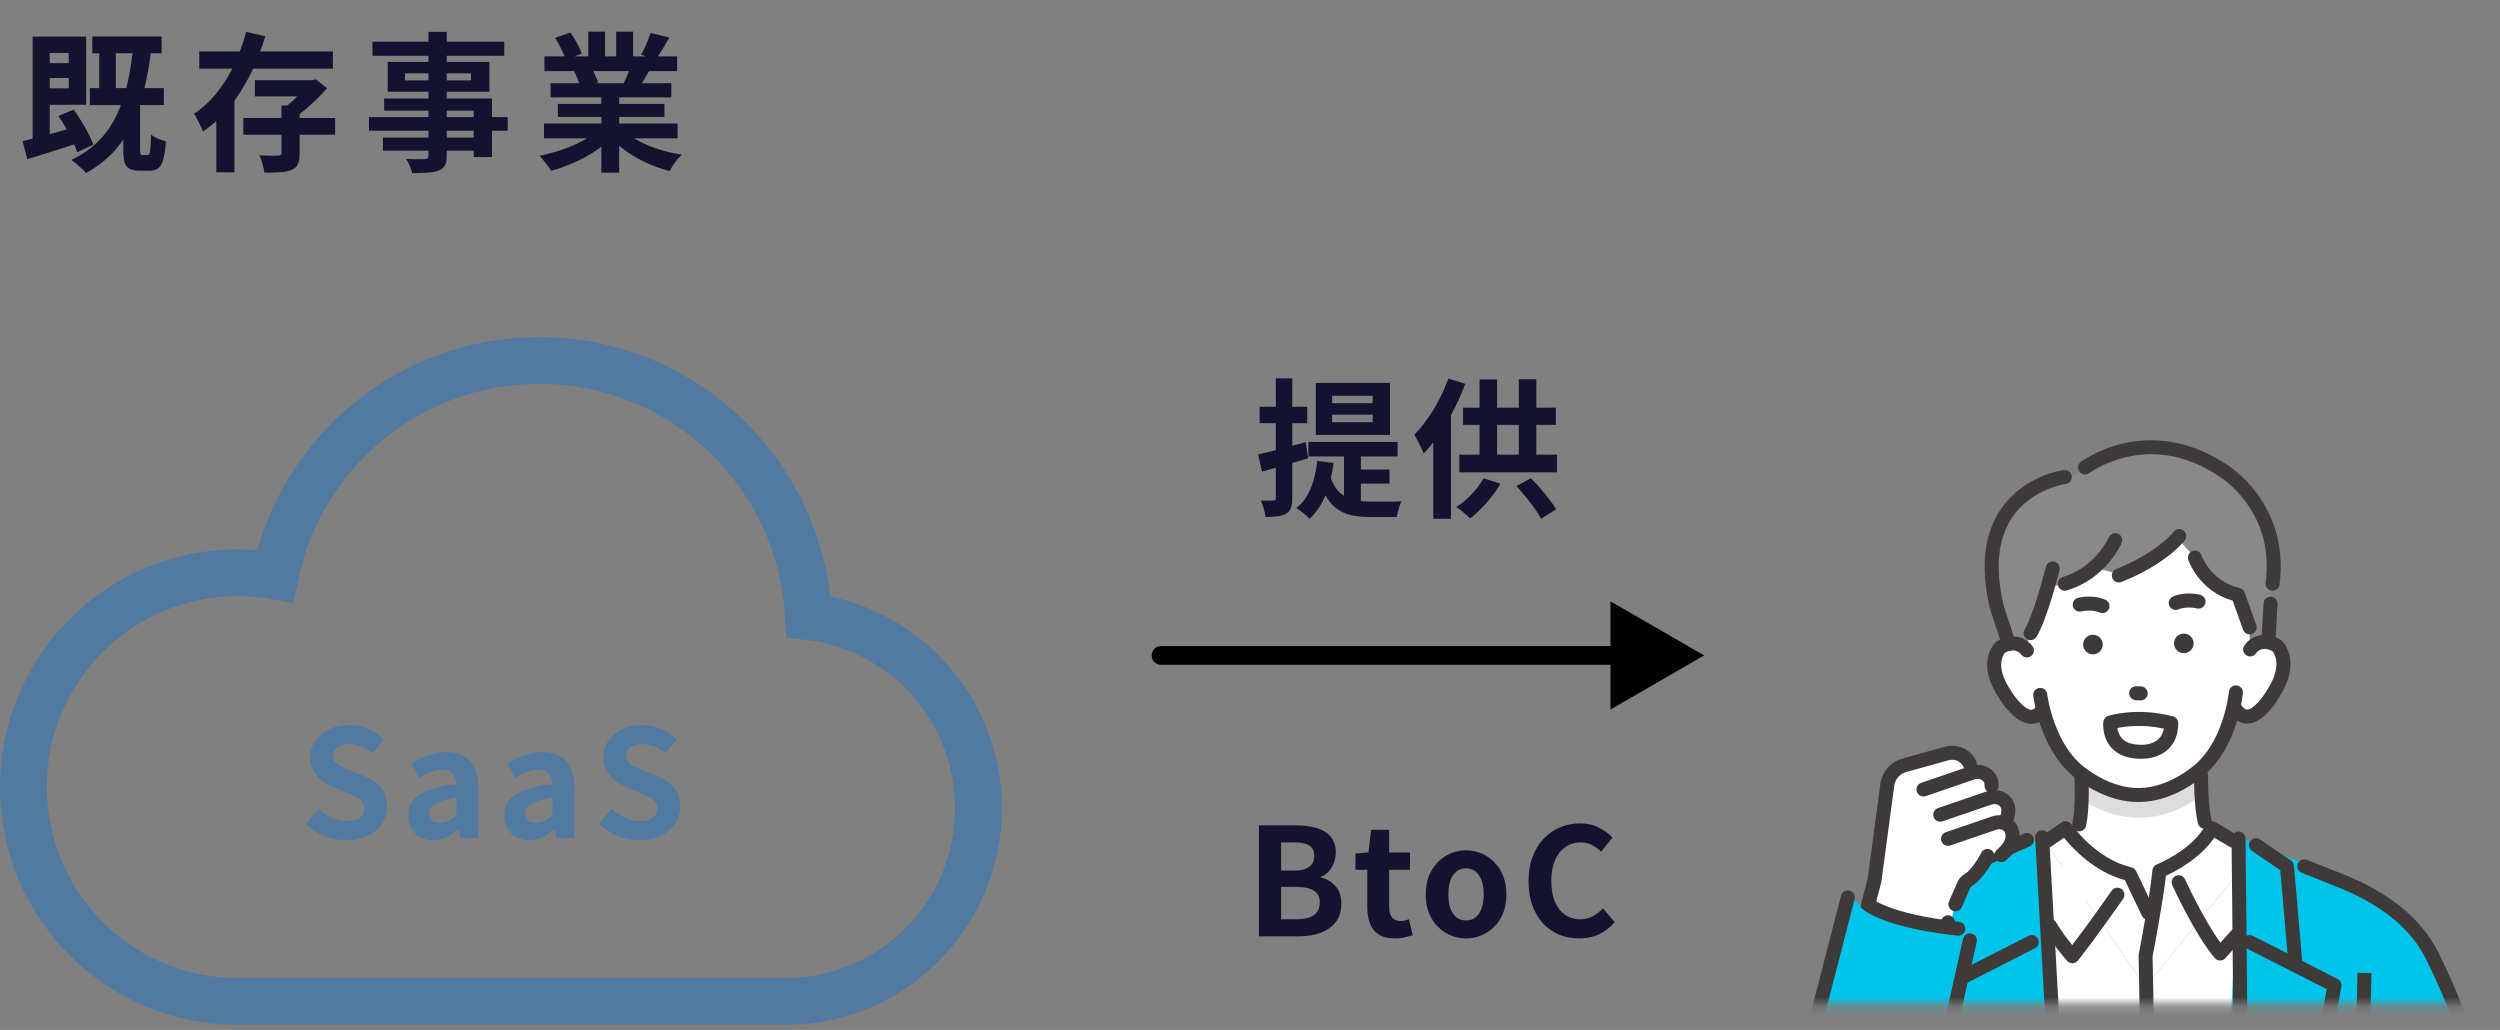 <svg width="267" height="110" viewBox="0 0 267 110" fill="none" xmlns="http://www.w3.org/2000/svg">
<rect x="0" y="0" width="267" height="110" fill="#808080" stroke="none"/>
<path d="M4.304 3.912H9.2V11.192H4.304V9.432H7.344V5.656H4.304V3.912ZM3.488 3.912H5.312V15.08L3.488 15.816V3.912ZM2.416 15.08C2.917 14.963 3.488 14.819 4.128 14.648C4.779 14.477 5.467 14.291 6.192 14.088C6.928 13.875 7.653 13.667 8.368 13.464L8.64 15.192C7.659 15.512 6.661 15.832 5.648 16.152C4.645 16.461 3.733 16.744 2.912 17L2.416 15.08ZM6.24 12.392L7.872 11.704C8.149 12.088 8.421 12.504 8.688 12.952C8.965 13.389 9.216 13.827 9.44 14.264C9.664 14.691 9.84 15.085 9.968 15.448L8.24 16.264C8.133 15.901 7.973 15.496 7.76 15.048C7.557 14.6 7.323 14.147 7.056 13.688C6.789 13.219 6.517 12.787 6.24 12.392ZM10.592 4.52H12.368V10.248H10.592V4.52ZM14.256 4.76L16.192 4.968C16 6.653 15.733 8.189 15.392 9.576C15.061 10.963 14.624 12.211 14.08 13.32C13.547 14.429 12.875 15.416 12.064 16.28C11.264 17.133 10.304 17.869 9.184 18.488C9.088 18.36 8.944 18.205 8.752 18.024C8.571 17.853 8.373 17.677 8.16 17.496C7.957 17.325 7.776 17.187 7.616 17.08C8.736 16.547 9.68 15.901 10.448 15.144C11.227 14.376 11.867 13.485 12.368 12.472C12.88 11.448 13.285 10.296 13.584 9.016C13.883 7.736 14.107 6.317 14.256 4.76ZM13.168 11.208H14.96V16.008C14.96 16.253 14.976 16.408 15.008 16.472C15.04 16.525 15.109 16.552 15.216 16.552C15.248 16.552 15.301 16.552 15.376 16.552C15.451 16.552 15.525 16.552 15.6 16.552C15.675 16.552 15.733 16.552 15.776 16.552C15.861 16.552 15.925 16.504 15.968 16.408C16.011 16.301 16.043 16.093 16.064 15.784C16.096 15.475 16.117 15.005 16.128 14.376C16.245 14.472 16.395 14.568 16.576 14.664C16.768 14.76 16.965 14.845 17.168 14.92C17.371 14.995 17.552 15.053 17.712 15.096C17.659 15.907 17.568 16.541 17.44 17C17.323 17.459 17.147 17.779 16.912 17.96C16.677 18.141 16.363 18.232 15.968 18.232C15.904 18.232 15.824 18.232 15.728 18.232C15.632 18.232 15.531 18.232 15.424 18.232C15.317 18.232 15.216 18.232 15.12 18.232C15.035 18.232 14.96 18.232 14.896 18.232C14.427 18.232 14.064 18.157 13.808 18.008C13.563 17.869 13.392 17.64 13.296 17.32C13.211 17 13.168 16.563 13.168 16.008V11.208ZM4.288 6.744H8.144V8.328H4.288V6.744ZM9.856 3.896H17.264V5.688H9.856V3.896ZM9.6 9.416H17.504V11.224H9.6V9.416ZM25.984 12.6H35.792V14.392H25.984V12.6ZM27.216 8.568H33.328V10.296H27.216V8.568ZM30.064 11.272H32V16.392C32 16.872 31.941 17.245 31.824 17.512C31.717 17.789 31.493 17.997 31.152 18.136C30.811 18.285 30.4 18.371 29.92 18.392C29.451 18.424 28.891 18.44 28.24 18.44C28.208 18.152 28.139 17.837 28.032 17.496C27.936 17.155 27.829 16.851 27.712 16.584C27.979 16.595 28.251 16.605 28.528 16.616C28.805 16.627 29.051 16.632 29.264 16.632C29.488 16.621 29.637 16.616 29.712 16.616C29.851 16.605 29.941 16.584 29.984 16.552C30.037 16.52 30.064 16.451 30.064 16.344V11.272ZM32.864 8.568H33.344L33.728 8.472L34.928 9.416C34.619 9.779 34.267 10.157 33.872 10.552C33.477 10.936 33.067 11.309 32.64 11.672C32.224 12.024 31.813 12.333 31.408 12.6C31.291 12.429 31.125 12.232 30.912 12.008C30.709 11.784 30.533 11.613 30.384 11.496C30.693 11.272 31.008 11.011 31.328 10.712C31.648 10.403 31.941 10.088 32.208 9.768C32.485 9.448 32.704 9.171 32.864 8.936V8.568ZM21.28 5.496H35.552V7.336H21.28V5.496ZM26.288 3.4L28.336 3.88C27.941 5.181 27.445 6.461 26.848 7.72C26.251 8.968 25.525 10.136 24.672 11.224C23.829 12.312 22.832 13.251 21.68 14.04C21.616 13.859 21.525 13.656 21.408 13.432C21.301 13.197 21.184 12.963 21.056 12.728C20.939 12.493 20.827 12.301 20.72 12.152C21.445 11.672 22.107 11.101 22.704 10.44C23.301 9.768 23.829 9.048 24.288 8.28C24.747 7.501 25.141 6.696 25.472 5.864C25.813 5.032 26.085 4.211 26.288 3.4ZM23.104 10.072H25.04V18.408H23.104V10.072ZM45.76 3.4H47.712V16.6C47.712 17.069 47.648 17.421 47.52 17.656C47.392 17.891 47.173 18.077 46.864 18.216C46.555 18.333 46.171 18.408 45.712 18.44C45.264 18.472 44.699 18.488 44.016 18.488C43.973 18.264 43.888 18.003 43.76 17.704C43.632 17.416 43.504 17.171 43.376 16.968C43.643 16.979 43.909 16.989 44.176 17C44.443 17 44.683 17 44.896 17C45.12 17 45.275 17 45.36 17C45.509 16.989 45.611 16.957 45.664 16.904C45.728 16.851 45.76 16.749 45.76 16.6V3.4ZM39.776 4.456H53.856V5.96H39.776V4.456ZM43.248 7.832V8.584H50.304V7.832H43.248ZM41.408 6.616H52.272V9.8H41.408V6.616ZM41.024 10.52H52.544V16.776H50.592V11.816H41.024V10.52ZM39.408 12.504H54.224V13.96H39.408V12.504ZM40.896 14.696H51.648V16.088H40.896V14.696ZM58.096 13.192H72.368V14.776H58.096V13.192ZM58.144 6.024H72.32V7.592H58.144V6.024ZM58.8 8.888H71.696V10.392H58.8V8.888ZM59.584 11.096H70.96V12.488H59.584V11.096ZM64.224 9.64H66.128V18.44H64.224V9.64ZM62.832 3.384H64.624V6.776H62.832V3.384ZM65.808 3.384H67.616V6.664H65.808V3.384ZM63.872 13.896L65.392 14.584C64.891 15.139 64.283 15.656 63.568 16.136C62.864 16.605 62.107 17.016 61.296 17.368C60.485 17.731 59.669 18.024 58.848 18.248C58.763 18.088 58.645 17.907 58.496 17.704C58.357 17.512 58.208 17.32 58.048 17.128C57.899 16.936 57.755 16.776 57.616 16.648C58.416 16.477 59.211 16.259 60 15.992C60.8 15.725 61.536 15.411 62.208 15.048C62.88 14.685 63.435 14.301 63.872 13.896ZM66.512 13.848C66.843 14.168 67.237 14.472 67.696 14.76C68.155 15.037 68.656 15.293 69.2 15.528C69.755 15.752 70.336 15.949 70.944 16.12C71.563 16.291 72.187 16.424 72.816 16.52C72.667 16.669 72.507 16.84 72.336 17.032C72.176 17.235 72.021 17.443 71.872 17.656C71.733 17.88 71.616 18.083 71.52 18.264C70.88 18.104 70.251 17.896 69.632 17.64C69.024 17.395 68.443 17.112 67.888 16.792C67.333 16.472 66.811 16.115 66.32 15.72C65.829 15.325 65.397 14.904 65.024 14.456L66.512 13.848ZM69.488 3.528L71.488 4.008C71.243 4.445 70.992 4.872 70.736 5.288C70.48 5.693 70.245 6.04 70.032 6.328L68.464 5.848C68.592 5.635 68.72 5.395 68.848 5.128C68.976 4.851 69.093 4.573 69.2 4.296C69.317 4.008 69.413 3.752 69.488 3.528ZM67.376 6.952L69.408 7.432C69.184 7.805 68.971 8.168 68.768 8.52C68.565 8.861 68.384 9.155 68.224 9.4L66.592 8.952C66.731 8.653 66.875 8.323 67.024 7.96C67.173 7.587 67.291 7.251 67.376 6.952ZM59.28 4.04L60.928 3.48C61.163 3.811 61.397 4.195 61.632 4.632C61.867 5.059 62.037 5.427 62.144 5.736L60.416 6.376C60.331 6.056 60.176 5.677 59.952 5.24C59.728 4.803 59.504 4.403 59.28 4.04ZM61.312 7.624L63.184 7.32C63.323 7.544 63.456 7.8 63.584 8.088C63.723 8.365 63.824 8.611 63.888 8.824L61.936 9.16C61.883 8.957 61.797 8.707 61.68 8.408C61.563 8.109 61.44 7.848 61.312 7.624Z" fill="#14132F"/>
<mask id="mask0_6016_24" style="mask-type:luminance" maskUnits="userSpaceOnUse" x="188" y="45" width="79" height="63">
<path d="M267 45H188V107.173H267V45Z" fill="white"/>
</mask>
<g mask="url(#mask0_6016_24)">
<path d="M205.528 115.296H219.286L218.101 89.417L204.796 94.856V94.963L203.395 98.842L205.528 115.296Z" fill="#00C4E9"/>
<path d="M239.074 115.296V93.183L229.142 105.386L218.101 89.417L219.286 115.296H239.074Z" fill="white"/>
<path d="M200.011 115.585L205.637 92.811L199.279 95.251L199.377 115.585H200.011Z" fill="#00C4E9"/>
<path d="M258.901 100.611L255.737 96.221L246.101 92.524L251.727 115.296L264.701 114.205L258.901 100.611Z" fill="#00C4E9"/>
<path d="M239.074 93.183V89.552L236.238 88.45L229.151 89.86L221.469 88.115L218.101 89.417L229.142 105.386L239.074 93.183Z" fill="white"/>
<path d="M222.294 79.046L222.541 85.771L219.785 94.19L231.656 101.833L236.696 89.552L235.266 86.578V77.583L222.294 79.046Z" fill="white"/>
<path d="M243.567 69.529C242.173 67.814 240.281 68.954 240.281 68.954L240.197 60.105L234.765 57.22L228.537 57.301L227.686 57.312L221.458 57.392L216.102 60.417L216.255 69.665C216.255 69.665 214.474 67.955 213.125 69.705C213.125 69.705 211.367 73.545 216.538 77.019C216.538 77.019 217.937 76.668 218.273 76.057C218.273 76.057 220.863 85.437 228.469 84.927C236.085 85.241 238.541 75.953 238.541 75.953C238.893 76.554 240.193 76.714 240.193 76.714C245.733 73.139 243.565 69.529 243.565 69.529H243.567Z" fill="white"/>
<path d="M220.518 51.363C220.518 51.363 209.008 52.86 214.218 66.999L214.948 68.959L216.25 69.222L219.229 62.651C219.229 62.651 222.883 61.764 224.041 60.711L226.882 61.461C226.882 61.461 231.914 58.839 232.738 57.69L234.414 59.555C234.414 59.555 236.612 63.281 239.019 63.528L240.926 68.556H242.528V64.133L242.835 60.294C242.835 60.294 241.374 50.459 233.316 48.292C233.316 48.292 226.165 46.195 222.684 49.933L220.517 51.363H220.518Z" fill="#898989"/>
<path d="M222.294 82.808C222.294 82.808 229.998 86.857 234.393 82.322L234.414 85.409C234.414 85.409 229.325 89.513 222.868 85.729L222.294 82.808Z" fill="#DCDDDD"/>
<path d="M228.332 85.655C225.204 85.655 222.599 83.781 222.286 83.546C217.943 80.748 217.183 74.562 217.153 74.298C217.105 73.888 217.4 73.517 217.81 73.47C218.22 73.422 218.592 73.716 218.64 74.126C218.646 74.183 219.358 79.898 223.118 82.302C223.136 82.314 223.154 82.326 223.171 82.339C223.195 82.357 225.66 84.218 228.47 84.158C231.292 84.142 233.708 82.221 233.732 82.202C233.748 82.188 233.766 82.175 233.783 82.164C237.48 79.665 238.043 73.933 238.049 73.875C238.086 73.464 238.45 73.16 238.862 73.198C239.273 73.235 239.577 73.597 239.54 74.008C239.516 74.271 238.916 80.476 234.646 83.385C234.334 83.632 231.697 85.634 228.488 85.652C228.436 85.652 228.383 85.654 228.331 85.654L228.332 85.655Z" fill="#3E3A39"/>
<path d="M232.365 65.144C232.088 65.144 231.823 64.989 231.693 64.723C231.512 64.352 231.671 63.902 232.043 63.721C232.168 63.659 233.311 63.139 234.974 63.523C235.377 63.616 235.628 64.017 235.536 64.421C235.443 64.823 235.042 65.074 234.637 64.981C233.485 64.717 232.721 65.056 232.69 65.071C232.585 65.122 232.474 65.146 232.365 65.146V65.144Z" fill="#3E3A39"/>
<path d="M224.545 65.484C224.436 65.484 224.323 65.46 224.219 65.409C224.174 65.388 223.416 65.05 222.273 65.303C221.87 65.393 221.469 65.139 221.38 64.735C221.292 64.331 221.547 63.931 221.949 63.843C223.617 63.474 224.755 64.005 224.879 64.068C225.249 64.252 225.4 64.7 225.216 65.07C225.085 65.333 224.82 65.486 224.545 65.486V65.484Z" fill="#3E3A39"/>
<path d="M233.245 69.759C232.669 69.766 232.191 69.301 232.184 68.725C232.176 68.15 232.642 67.672 233.218 67.665C233.795 67.657 234.272 68.123 234.28 68.698C234.287 69.274 233.822 69.751 233.245 69.759Z" fill="#3E3A39"/>
<path d="M223.539 69.884C222.963 69.892 222.485 69.427 222.478 68.851C222.47 68.275 222.936 67.798 223.512 67.79C224.088 67.783 224.566 68.248 224.573 68.824C224.581 69.4 224.115 69.877 223.539 69.884Z" fill="#3E3A39"/>
<path d="M228.629 74.802C228.621 74.802 228.614 74.802 228.606 74.802L228.12 74.787C227.707 74.775 227.382 74.43 227.394 74.017C227.406 73.604 227.751 73.277 228.165 73.292L228.651 73.307C229.064 73.319 229.389 73.664 229.377 74.077C229.365 74.482 229.033 74.802 228.63 74.802H228.629Z" fill="#3E3A39"/>
<path d="M216.863 68.365C216.729 68.365 216.593 68.329 216.472 68.254C216.12 68.037 216.009 67.576 216.226 67.225C217.062 65.868 218.153 61.933 218.503 60.53C218.604 60.129 219.009 59.885 219.41 59.986C219.812 60.086 220.056 60.491 219.955 60.892C219.901 61.107 218.628 66.177 217.5 68.007C217.36 68.238 217.114 68.363 216.863 68.363V68.365Z" fill="#3E3A39"/>
<path d="M239.992 77.278C239.492 77.278 238.808 77.084 238.208 76.238C237.968 75.902 238.049 75.435 238.386 75.196C238.723 74.957 239.19 75.037 239.429 75.374C239.73 75.797 239.944 75.787 240.015 75.782C240.672 75.748 241.667 74.508 242.134 73.681C242.142 73.669 242.149 73.655 242.157 73.645C243.805 71.069 242.895 69.78 242.691 69.545C241.616 68.975 241.077 69.575 240.935 69.777C240.708 70.122 240.247 70.212 239.901 69.986C239.555 69.759 239.464 69.291 239.691 68.945C240.161 68.232 241.567 67.177 243.519 68.293C243.562 68.317 243.603 68.347 243.64 68.38C243.736 68.464 245.953 70.472 243.431 74.434C243.146 74.939 241.779 77.19 240.095 77.278C240.062 77.279 240.028 77.281 239.992 77.281V77.278Z" fill="#3E3A39"/>
<path d="M222.054 88.792C221.999 88.792 221.942 88.786 221.885 88.773C221.482 88.68 221.231 88.278 221.325 87.875C221.72 86.167 221.55 82.881 221.548 82.847C221.526 82.434 221.843 82.082 222.255 82.06C222.668 82.037 223.02 82.354 223.042 82.766C223.05 82.909 223.226 86.296 222.783 88.212C222.704 88.557 222.395 88.79 222.054 88.79V88.792Z" fill="#3E3A39"/>
<path d="M235.465 88.503C235.124 88.503 234.817 88.27 234.736 87.925C234.296 86.026 234.319 82.932 234.319 82.802C234.322 82.389 234.658 82.057 235.073 82.06C235.486 82.063 235.819 82.401 235.816 82.814C235.816 82.844 235.795 85.862 236.194 87.587C236.287 87.989 236.037 88.391 235.634 88.484C235.578 88.498 235.521 88.503 235.465 88.503Z" fill="#3E3A39"/>
<path d="M216.948 77.308C216.93 77.308 216.912 77.308 216.896 77.308C215.222 77.263 213.807 75.067 213.512 74.575C210.905 70.713 213.057 68.664 213.15 68.579C213.186 68.546 213.227 68.516 213.268 68.49C215.179 67.333 216.602 68.344 217.087 69.039C217.324 69.377 217.24 69.844 216.902 70.08C216.565 70.315 216.104 70.234 215.864 69.902C215.717 69.707 215.17 69.134 214.125 69.72C213.924 69.961 213.06 71.243 214.761 73.754C214.768 73.766 214.777 73.778 214.785 73.79C215.267 74.595 216.285 75.796 216.934 75.812C217.003 75.814 217.214 75.82 217.5 75.395C217.731 75.052 218.196 74.961 218.539 75.191C218.882 75.422 218.973 75.887 218.743 76.229C218.149 77.113 217.448 77.308 216.946 77.308H216.948Z" fill="#3E3A39"/>
<path d="M226.293 62.208C225.996 62.208 225.714 62.03 225.597 61.737C225.445 61.353 225.632 60.919 226.017 60.767C230.459 58.999 232.124 56.824 232.139 56.801C232.386 56.471 232.856 56.402 233.187 56.65C233.518 56.897 233.587 57.367 233.338 57.697C233.262 57.8 231.401 60.236 226.569 62.156C226.478 62.192 226.385 62.21 226.292 62.21L226.293 62.208Z" fill="#3E3A39"/>
<path d="M220.517 63.088C220.193 63.088 219.894 62.877 219.798 62.551C219.681 62.154 219.909 61.739 220.306 61.622C223.788 60.6 225.202 57.425 225.216 57.392C225.38 57.014 225.82 56.839 226.199 57.002C226.578 57.165 226.755 57.603 226.591 57.981C226.524 58.138 224.903 61.831 220.728 63.056C220.657 63.077 220.587 63.086 220.517 63.086V63.088Z" fill="#3E3A39"/>
<path d="M240.263 67.747C239.956 67.747 239.667 67.557 239.558 67.25L238.449 64.15C234.866 63.115 233.753 59.932 233.706 59.793C233.575 59.401 233.784 58.977 234.176 58.844C234.567 58.713 234.991 58.921 235.124 59.311C235.163 59.425 236.121 62.087 239.19 62.798C239.438 62.855 239.64 63.034 239.726 63.275L240.968 66.746C241.107 67.135 240.905 67.563 240.516 67.702C240.432 67.732 240.348 67.746 240.264 67.746L240.263 67.747Z" fill="#3E3A39"/>
<path d="M199.483 116.333C199.077 116.333 198.745 116.01 198.735 115.603C198.61 110.404 198.53 107.067 198.53 107.065C198.519 106.653 198.847 106.31 199.26 106.3C199.673 106.289 200.016 106.617 200.026 107.029C200.026 107.029 200.107 110.368 200.232 115.567C200.242 115.98 199.914 116.322 199.501 116.333C199.495 116.333 199.489 116.333 199.483 116.333Z" fill="#3E3A39"/>
<path d="M198.305 99.388C198.085 99.388 197.866 99.291 197.718 99.105C197.461 98.782 197.515 98.311 197.838 98.054C198.6 97.449 199.428 96.86 200.299 96.302C201.229 95.707 201.839 95.433 201.865 95.421L216.17 89.022C216.547 88.853 216.99 89.022 217.159 89.399C217.328 89.776 217.159 90.219 216.782 90.388L202.477 96.787C202.477 96.787 201.934 97.034 201.106 97.561C200.278 98.091 199.492 98.65 198.771 99.223C198.633 99.332 198.468 99.386 198.305 99.386V99.388Z" fill="#3E3A39"/>
<path d="M242.712 63.088C242.679 63.088 242.648 63.086 242.613 63.082C242.203 63.028 241.914 62.653 241.968 62.243C242.392 59.005 241.687 56.107 239.869 53.635C238.498 51.768 236.973 50.85 236.958 50.841C236.947 50.835 236.935 50.827 236.926 50.821C233.792 48.75 230.527 48.066 227.226 48.789C224.74 49.333 223.153 50.515 223.138 50.527C222.809 50.775 222.34 50.711 222.09 50.383C221.84 50.054 221.903 49.587 222.232 49.336C222.306 49.281 224.05 47.969 226.835 47.342C229.401 46.767 233.374 46.684 237.739 49.563C237.944 49.688 239.555 50.697 241.037 52.693C242.47 54.622 244.05 57.877 243.455 62.436C243.405 62.813 243.083 63.086 242.714 63.086L242.712 63.088Z" fill="#3E3A39"/>
<path d="M214.509 69.516C214.179 69.516 213.876 69.295 213.786 68.962C213.527 67.988 213.248 67.176 213.002 66.459C212.789 65.841 212.607 65.306 212.499 64.842C211.487 60.484 211.908 56.936 213.747 54.296C216.199 50.778 220.252 50.227 220.422 50.205C220.833 50.153 221.207 50.443 221.259 50.853C221.312 51.263 221.021 51.636 220.611 51.689C220.577 51.693 217.027 52.191 214.966 55.165C213.387 57.443 213.047 60.585 213.957 64.504C214.047 64.893 214.219 65.394 214.418 65.973C214.659 66.676 214.96 67.553 215.234 68.576C215.34 68.975 215.104 69.385 214.704 69.491C214.64 69.509 214.574 69.516 214.511 69.516H214.509Z" fill="#3E3A39"/>
<path d="M242.263 69.304C242.248 69.304 242.234 69.304 242.22 69.304C241.806 69.28 241.492 68.927 241.514 68.514L241.748 64.428C241.772 64.015 242.125 63.7 242.538 63.723C242.952 63.747 243.266 64.1 243.243 64.513L243.01 68.6C242.987 68.997 242.657 69.305 242.263 69.305V69.304Z" fill="#3E3A39"/>
<path d="M219.375 112.996C218.979 112.996 218.65 112.688 218.628 112.288C218.015 101.156 217.36 89.574 217.354 89.457C217.33 89.045 217.646 88.692 218.059 88.669C218.47 88.645 218.825 88.961 218.848 89.374C218.854 89.489 219.509 101.073 220.122 112.206C220.144 112.619 219.828 112.972 219.415 112.994C219.402 112.994 219.387 112.994 219.373 112.994L219.375 112.996Z" fill="#3E3A39"/>
<path d="M229.434 98.236C229.154 98.236 228.886 98.079 228.759 97.811L226.934 93.996C223.686 93.122 221.37 90.632 220.436 89.471L219.074 90.41C218.734 90.645 218.267 90.56 218.033 90.219C217.798 89.879 217.884 89.413 218.225 89.18L220.178 87.833C220.343 87.72 220.545 87.678 220.741 87.714C220.937 87.751 221.111 87.863 221.223 88.029C221.249 88.065 223.806 91.758 227.626 92.626C227.849 92.677 228.036 92.826 228.135 93.032L230.112 97.167C230.29 97.539 230.133 97.986 229.76 98.164C229.656 98.214 229.546 98.238 229.439 98.238L229.434 98.236Z" fill="#3E3A39"/>
<path d="M221.333 102.876C221.117 102.876 220.913 102.783 220.77 102.622C220.707 102.55 219.228 100.863 218.294 99.258C218.086 98.9 218.207 98.442 218.565 98.235C218.922 98.027 219.381 98.148 219.589 98.505C220.101 99.385 220.815 100.32 221.313 100.936C223.177 98.505 225.5 95.165 225.526 95.128C225.761 94.788 226.228 94.705 226.567 94.939C226.907 95.174 226.991 95.641 226.756 95.981C226.728 96.022 223.868 100.133 221.921 102.592C221.783 102.765 221.575 102.87 221.354 102.876C221.348 102.876 221.34 102.876 221.334 102.876H221.333Z" fill="#3E3A39"/>
<path d="M229.412 116.526C229.004 116.526 228.671 116.2 228.663 115.793L228.401 102.082C228.401 102.029 228.404 101.977 228.415 101.925C228.427 101.862 229.627 95.666 229.877 92.946C229.903 92.663 230.087 92.419 230.352 92.317C230.388 92.302 234.084 90.832 235.579 88.092C235.676 87.914 235.843 87.782 236.037 87.729C236.233 87.675 236.443 87.703 236.616 87.806L238.889 89.153C239.245 89.363 239.362 89.823 239.151 90.177C238.94 90.533 238.48 90.65 238.125 90.439L236.486 89.468C234.943 91.721 232.346 93.062 231.322 93.529C231.012 96.325 230.037 101.41 229.898 102.134L230.159 115.766C230.166 116.179 229.838 116.52 229.425 116.527C229.421 116.527 229.416 116.527 229.41 116.527L229.412 116.526Z" fill="#3E3A39"/>
<path d="M237.109 102.581C237.109 102.581 237.103 102.581 237.1 102.581C236.884 102.578 236.681 102.484 236.54 102.321C234.453 99.89 232.097 94.748 231.998 94.53C231.828 94.154 231.992 93.71 232.37 93.539C232.745 93.369 233.19 93.533 233.361 93.91C233.382 93.957 235.326 98.202 237.145 100.674L238.405 99.271C238.681 98.963 239.155 98.938 239.462 99.214C239.771 99.489 239.796 99.962 239.519 100.27L237.666 102.334C237.524 102.493 237.321 102.583 237.109 102.583V102.581Z" fill="#3E3A39"/>
<path d="M206.609 103.724C206.588 103.724 206.565 103.724 206.543 103.721C206.131 103.685 205.826 103.323 205.862 102.912L206.745 92.747C206.764 92.524 206.882 92.32 207.068 92.195L210.372 89.935C210.713 89.701 211.179 89.788 211.412 90.129C211.646 90.47 211.559 90.935 211.218 91.169L208.206 93.228L207.354 103.042C207.32 103.431 206.993 103.725 206.609 103.725V103.724Z" fill="#3E3A39"/>
<path d="M209.957 112.999C209.632 112.999 209.333 112.787 209.239 112.459C208.025 108.265 207.206 105.434 207.206 105.434C207.106 105.09 207.266 104.723 207.585 104.56L216.653 99.946C217.021 99.759 217.472 99.905 217.659 100.273C217.846 100.641 217.699 101.091 217.331 101.278L208.814 105.613C209.114 106.653 209.79 108.986 210.674 112.045C210.79 112.441 210.561 112.857 210.164 112.971C210.095 112.99 210.025 113 209.956 113L209.957 112.999Z" fill="#3E3A39"/>
<path d="M239.154 89.417L252.46 94.856L252.361 115.296H237.97L239.154 89.417Z" fill="#00C4E9"/>
<path d="M252.243 116.526C252.243 116.526 252.231 116.526 252.225 116.526C251.812 116.515 251.484 116.173 251.495 115.76C251.625 110.286 251.779 103.891 251.779 103.891L253.276 103.927C253.276 103.927 253.122 110.322 252.992 115.796C252.983 116.203 252.649 116.526 252.243 116.526Z" fill="#3E3A39"/>
<path d="M265.067 116.044C264.752 116.044 264.458 115.842 264.355 115.527C264.331 115.452 261.876 107.921 259.002 102.251C257.018 98.338 252.905 96.04 249.803 94.803L245.824 93.216C245.441 93.064 245.254 92.629 245.406 92.244C245.559 91.861 245.995 91.674 246.38 91.827L250.358 93.414C255.15 95.325 258.601 98.146 260.339 101.575C263.267 107.35 265.756 114.988 265.78 115.065C265.907 115.458 265.692 115.88 265.298 116.007C265.222 116.032 265.144 116.044 265.067 116.044Z" fill="#3E3A39"/>
<path d="M245.13 103.437C244.745 103.437 244.419 103.144 244.384 102.753L243.532 92.94L240.52 90.88C240.179 90.647 240.092 90.182 240.326 89.841C240.559 89.499 241.025 89.413 241.366 89.646L244.67 91.906C244.856 92.033 244.974 92.235 244.993 92.458L245.877 102.623C245.912 103.034 245.607 103.396 245.195 103.432C245.173 103.434 245.152 103.435 245.13 103.435V103.437Z" fill="#3E3A39"/>
<path d="M248.011 113C247.963 113 247.915 112.996 247.867 112.987C247.462 112.908 247.197 112.516 247.275 112.111C247.873 109.025 248.308 106.659 248.493 105.64L239.92 101.278C239.552 101.091 239.405 100.641 239.592 100.273C239.779 99.905 240.23 99.759 240.598 99.946L249.667 104.56C249.96 104.71 250.122 105.034 250.063 105.357C250.059 105.386 249.547 108.244 248.742 112.395C248.673 112.752 248.358 113 248.008 113H248.011Z" fill="#3E3A39"/>
<path d="M239.299 113C238.889 113 238.553 112.67 238.55 112.258C238.44 99.525 238.327 89.659 238.326 89.561C238.321 89.148 238.652 88.808 239.065 88.804C239.479 88.795 239.818 89.13 239.823 89.543C239.823 89.641 239.937 99.509 240.047 112.245C240.05 112.658 239.72 112.996 239.305 112.999H239.299V113Z" fill="#3E3A39"/>
<path d="M197.052 105.839L200.452 92.634L201.926 81.982L208.7 80.402C208.7 80.402 210.564 80.534 210.576 82.435C210.576 82.435 212.74 82.312 212.737 85.15C212.737 85.15 214.788 84.881 214.007 87.721C214.007 87.721 215.587 88.714 214.595 90.373L212.534 91.379L208.836 96.338L206.312 107.794C201.462 110.556 198.615 107.348 197.052 105.839Z" fill="white"/>
<path d="M198.016 103.13C197.953 103.13 197.89 103.123 197.826 103.106C197.426 103.001 197.187 102.593 197.29 102.194L199.458 93.895L200.844 83.561C201.064 82.342 201.984 81.34 203.188 81.007L207.724 79.752C208.617 79.504 209.568 79.697 210.269 80.265C210.649 80.575 210.921 80.936 211.078 81.342C211.228 81.728 211.037 82.16 210.65 82.309C210.264 82.458 209.832 82.268 209.682 81.882C209.62 81.722 209.499 81.568 209.324 81.425C208.999 81.162 208.552 81.076 208.123 81.194L203.588 82.449C202.94 82.628 202.443 83.162 202.32 83.813L200.929 94.184L198.739 102.571C198.651 102.907 198.348 103.13 198.016 103.13Z" fill="#3E3A39"/>
<path d="M205.426 85.063C205.115 85.063 204.824 84.867 204.718 84.558C204.585 84.167 204.793 83.741 205.183 83.608L210.403 81.822C211.218 81.544 212.105 81.701 212.721 82.232C213.228 82.67 213.48 83.271 213.448 83.973C213.43 84.386 213.08 84.706 212.667 84.686C212.254 84.668 211.935 84.318 211.953 83.906C211.963 83.666 211.899 83.499 211.742 83.364C211.531 83.182 211.197 83.132 210.888 83.238L205.669 85.024C205.588 85.051 205.507 85.065 205.426 85.065V85.063Z" fill="#3E3A39"/>
<path d="M214.361 88.044C214.283 88.044 214.206 88.032 214.129 88.007C213.737 87.878 213.521 87.456 213.65 87.063C213.881 86.357 213.628 86.139 213.533 86.058C213.322 85.875 212.989 85.826 212.68 85.932L207.46 87.718C207.07 87.851 206.643 87.643 206.51 87.253C206.377 86.863 206.585 86.436 206.975 86.303L212.195 84.517C213.01 84.239 213.897 84.396 214.512 84.927C214.924 85.282 215.544 86.092 215.074 87.53C214.971 87.845 214.677 88.046 214.363 88.046L214.361 88.044Z" fill="#3E3A39"/>
<path d="M213.754 92.072C213.541 92.072 213.33 91.982 213.182 91.807C212.915 91.492 212.954 91.021 213.27 90.753C213.875 90.243 214.195 89.733 214.198 89.278C214.2 88.967 214.05 88.767 213.996 88.72C213.807 88.557 213.507 88.514 213.228 88.608L208.29 90.298C207.899 90.433 207.472 90.223 207.339 89.833C207.206 89.443 207.414 89.016 207.805 88.883L212.745 87.193C213.529 86.925 214.384 87.076 214.977 87.588C215.327 87.892 215.701 88.496 215.697 89.286C215.694 89.918 215.438 90.883 214.237 91.896C214.096 92.014 213.926 92.072 213.755 92.072H213.754Z" fill="#3E3A39"/>
<path d="M208.836 97.33C208.736 97.33 208.635 97.31 208.538 97.267C208.159 97.102 207.986 96.661 208.15 96.283L209.073 94.165C209.263 93.718 209.622 93.48 209.882 93.306C209.986 93.237 210.084 93.173 210.146 93.112C211.066 92.207 211.572 91.115 211.577 91.105C211.749 90.729 212.192 90.563 212.568 90.734C212.944 90.904 213.11 91.347 212.941 91.722C212.917 91.776 212.322 93.071 211.197 94.178C211.032 94.34 210.861 94.453 210.712 94.552C210.619 94.614 210.466 94.715 210.448 94.757L209.523 96.881C209.4 97.162 209.125 97.331 208.836 97.331V97.33Z" fill="#3E3A39"/>
<path d="M206.814 105.875C206.769 105.875 206.722 105.87 206.676 105.861C206.27 105.786 206.001 105.395 206.077 104.989L207.311 98.368C207.387 97.962 207.778 97.693 208.183 97.769C208.589 97.844 208.858 98.236 208.782 98.641L207.549 105.263C207.481 105.623 207.167 105.875 206.814 105.875Z" fill="#3E3A39"/>
<path d="M197.518 95.251C197.518 95.251 198.579 99.189 210.549 99.189L203.812 126.938C203.812 126.938 194.319 136.925 190.193 122.862L190.856 118.659L197.518 95.251Z" fill="#00C4E9"/>
<path d="M209.149 99.937C209.12 99.937 209.093 99.935 209.065 99.932C200.643 98.991 198.845 97.053 198.667 96.836L199.829 95.892C199.829 95.892 199.824 95.885 199.811 95.871C199.827 95.888 201.495 97.581 209.231 98.445C209.641 98.492 209.938 98.861 209.891 99.273C209.848 99.656 209.525 99.937 209.149 99.937Z" fill="#3E3A39"/>
<path d="M196.507 131C195.492 131 194.51 130.746 193.636 130.252C190.091 128.254 188.849 124.89 190.136 120.778L196.625 95.654C196.729 95.255 197.137 95.014 197.537 95.117C197.937 95.221 198.178 95.629 198.074 96.028L191.576 121.189L191.57 121.207C190.477 124.679 191.419 127.285 194.373 128.948C195.157 129.391 196.063 129.573 196.989 129.477C199.13 129.256 202.895 128.402 204.064 125.179C204.08 125.132 204.097 125.078 204.115 125.016L209.653 100.272C209.743 99.869 210.144 99.615 210.547 99.705C210.95 99.794 211.204 100.195 211.114 100.598L205.564 125.388C205.534 125.499 205.504 125.597 205.471 125.687C204.023 129.678 199.633 130.707 197.143 130.964C196.931 130.986 196.718 130.997 196.509 130.997L196.507 131Z" fill="#3E3A39"/>
<path d="M228.769 81.038C228.724 81.038 228.69 81.038 228.666 81.037C227.266 81.04 226.19 80.633 225.478 79.831C224.452 78.677 224.627 77.146 224.635 77.082C224.671 76.796 224.867 76.555 225.141 76.464C225.262 76.424 228.159 75.488 232.075 76.509C232.404 76.594 232.633 76.892 232.635 77.232C232.638 78.407 232.277 79.344 231.564 80.017C230.567 80.959 229.198 81.037 228.768 81.037L228.769 81.038ZM228.683 79.541C228.698 79.541 228.711 79.541 228.726 79.541C228.733 79.541 229.85 79.586 230.545 78.923C230.831 78.65 231.015 78.279 231.094 77.814C228.808 77.329 226.988 77.574 226.139 77.752C226.181 78.077 226.298 78.503 226.608 78.847C227.025 79.311 227.722 79.538 228.68 79.54H228.683V79.541Z" fill="#3E3A39"/>
</g>
<path d="M36.992 89.73C36.203 89.73 35.429 89.58 34.672 89.282C33.915 88.983 33.248 88.556 32.672 88.002L34.032 86.37C34.448 86.764 34.923 87.084 35.456 87.33C36 87.564 36.528 87.682 37.04 87.682C37.659 87.682 38.128 87.559 38.448 87.314C38.768 87.068 38.928 86.738 38.928 86.322C38.928 86.023 38.848 85.788 38.688 85.618C38.539 85.436 38.331 85.276 38.064 85.138C37.797 84.999 37.488 84.86 37.136 84.722L35.568 84.034C35.173 83.874 34.789 83.66 34.416 83.394C34.053 83.116 33.749 82.77 33.504 82.354C33.269 81.938 33.152 81.442 33.152 80.866C33.152 80.215 33.328 79.634 33.68 79.122C34.032 78.61 34.517 78.204 35.136 77.906C35.755 77.596 36.459 77.442 37.248 77.442C37.952 77.442 38.629 77.575 39.28 77.842C39.931 78.108 40.496 78.487 40.976 78.978L39.776 80.45C39.403 80.14 39.013 79.9 38.608 79.73C38.203 79.559 37.749 79.474 37.248 79.474C36.736 79.474 36.325 79.586 36.016 79.81C35.717 80.023 35.568 80.327 35.568 80.722C35.568 80.999 35.653 81.228 35.824 81.41C35.995 81.591 36.219 81.751 36.496 81.89C36.773 82.018 37.077 82.151 37.408 82.29L38.96 82.914C39.44 83.106 39.856 83.346 40.208 83.634C40.571 83.922 40.848 84.268 41.04 84.674C41.243 85.079 41.344 85.57 41.344 86.146C41.344 86.786 41.168 87.378 40.816 87.922C40.475 88.466 39.979 88.903 39.328 89.234C38.688 89.564 37.909 89.73 36.992 89.73ZM46.24 89.73C45.718 89.73 45.254 89.618 44.848 89.394C44.454 89.159 44.144 88.839 43.92 88.434C43.707 88.028 43.6 87.57 43.6 87.058C43.6 86.108 44.011 85.372 44.832 84.85C45.654 84.316 46.96 83.954 48.752 83.762C48.742 83.463 48.688 83.202 48.592 82.978C48.496 82.743 48.336 82.556 48.112 82.418C47.899 82.279 47.606 82.21 47.232 82.21C46.816 82.21 46.406 82.29 46 82.45C45.595 82.61 45.184 82.818 44.768 83.074L43.936 81.506C44.288 81.282 44.662 81.084 45.056 80.914C45.451 80.743 45.867 80.604 46.304 80.498C46.742 80.38 47.195 80.322 47.664 80.322C48.422 80.322 49.056 80.471 49.568 80.77C50.08 81.068 50.464 81.511 50.72 82.098C50.976 82.684 51.104 83.41 51.104 84.274V89.506H49.184L49.024 88.546H48.944C48.56 88.887 48.144 89.17 47.696 89.394C47.248 89.618 46.763 89.73 46.24 89.73ZM47.024 87.89C47.355 87.89 47.654 87.815 47.92 87.666C48.198 87.506 48.475 87.287 48.752 87.01V85.218C48.027 85.303 47.451 85.426 47.024 85.586C46.598 85.746 46.294 85.938 46.112 86.162C45.931 86.375 45.84 86.615 45.84 86.882C45.84 87.234 45.947 87.49 46.16 87.65C46.384 87.81 46.672 87.89 47.024 87.89ZM56.493 89.73C55.971 89.73 55.507 89.618 55.102 89.394C54.707 89.159 54.398 88.839 54.173 88.434C53.96 88.028 53.853 87.57 53.853 87.058C53.853 86.108 54.264 85.372 55.086 84.85C55.907 84.316 57.214 83.954 59.005 83.762C58.995 83.463 58.941 83.202 58.846 82.978C58.749 82.743 58.59 82.556 58.365 82.418C58.152 82.279 57.859 82.21 57.486 82.21C57.069 82.21 56.659 82.29 56.254 82.45C55.848 82.61 55.438 82.818 55.022 83.074L54.19 81.506C54.541 81.282 54.915 81.084 55.309 80.914C55.704 80.743 56.12 80.604 56.557 80.498C56.995 80.38 57.448 80.322 57.917 80.322C58.675 80.322 59.309 80.471 59.822 80.77C60.334 81.068 60.718 81.511 60.974 82.098C61.23 82.684 61.358 83.41 61.358 84.274V89.506H59.438L59.278 88.546H59.197C58.813 88.887 58.398 89.17 57.95 89.394C57.502 89.618 57.016 89.73 56.493 89.73ZM57.278 87.89C57.608 87.89 57.907 87.815 58.173 87.666C58.451 87.506 58.728 87.287 59.005 87.01V85.218C58.28 85.303 57.704 85.426 57.278 85.586C56.851 85.746 56.547 85.938 56.365 86.162C56.184 86.375 56.093 86.615 56.093 86.882C56.093 87.234 56.2 87.49 56.413 87.65C56.638 87.81 56.925 87.89 57.278 87.89ZM68.283 89.73C67.493 89.73 66.72 89.58 65.963 89.282C65.205 88.983 64.539 88.556 63.963 88.002L65.323 86.37C65.739 86.764 66.213 87.084 66.747 87.33C67.291 87.564 67.819 87.682 68.331 87.682C68.949 87.682 69.419 87.559 69.739 87.314C70.059 87.068 70.219 86.738 70.219 86.322C70.219 86.023 70.139 85.788 69.979 85.618C69.829 85.436 69.621 85.276 69.355 85.138C69.088 84.999 68.779 84.86 68.427 84.722L66.859 84.034C66.464 83.874 66.08 83.66 65.707 83.394C65.344 83.116 65.04 82.77 64.795 82.354C64.56 81.938 64.443 81.442 64.443 80.866C64.443 80.215 64.619 79.634 64.971 79.122C65.323 78.61 65.808 78.204 66.427 77.906C67.045 77.596 67.749 77.442 68.539 77.442C69.243 77.442 69.92 77.575 70.571 77.842C71.221 78.108 71.787 78.487 72.267 78.978L71.067 80.45C70.693 80.14 70.304 79.9 69.899 79.73C69.493 79.559 69.04 79.474 68.539 79.474C68.027 79.474 67.616 79.586 67.307 79.81C67.008 80.023 66.859 80.327 66.859 80.722C66.859 80.999 66.944 81.228 67.115 81.41C67.285 81.591 67.509 81.751 67.787 81.89C68.064 82.018 68.368 82.151 68.699 82.29L70.251 82.914C70.731 83.106 71.147 83.346 71.499 83.634C71.861 83.922 72.139 84.268 72.331 84.674C72.533 85.079 72.635 85.57 72.635 86.146C72.635 86.786 72.459 87.378 72.107 87.922C71.765 88.466 71.269 88.903 70.619 89.234C69.979 89.564 69.2 89.73 68.283 89.73Z" fill="#5279A0"/>
<path d="M57.579 38.5C72.993 38.5 85.578 50.614 86.332 65.843C96.564 67.06 104.5 75.766 104.5 86.328C104.5 97.722 95.261 106.958 83.868 106.958H25.396C12.752 106.958 2.5 96.706 2.5 84.061C2.5 71.415 12.752 61.164 25.396 61.164C26.751 61.164 28.08 61.282 29.372 61.509C32.049 48.378 43.66 38.5 57.579 38.5Z" stroke="#5279A0" stroke-width="5"/>
<path d="M134.456 100V88.144H138.376C139.187 88.144 139.912 88.235 140.552 88.416C141.203 88.597 141.715 88.901 142.088 89.328C142.472 89.755 142.664 90.336 142.664 91.072C142.664 91.435 142.595 91.792 142.456 92.144C142.328 92.485 142.147 92.789 141.912 93.056C141.677 93.323 141.389 93.52 141.048 93.648V93.712C141.688 93.861 142.216 94.171 142.632 94.64C143.048 95.099 143.256 95.723 143.256 96.512C143.256 97.301 143.053 97.957 142.648 98.48C142.253 98.992 141.709 99.376 141.016 99.632C140.333 99.877 139.555 100 138.68 100H134.456ZM136.824 92.976H138.216C138.963 92.976 139.507 92.837 139.848 92.56C140.189 92.272 140.36 91.893 140.36 91.424C140.36 90.901 140.184 90.528 139.832 90.304C139.48 90.08 138.947 89.968 138.232 89.968H136.824V92.976ZM136.824 98.176H138.472C139.283 98.176 139.896 98.032 140.312 97.744C140.739 97.445 140.952 96.987 140.952 96.368C140.952 95.792 140.739 95.376 140.312 95.12C139.896 94.853 139.283 94.72 138.472 94.72H136.824V98.176ZM148.969 100.224C148.265 100.224 147.694 100.085 147.257 99.808C146.82 99.52 146.505 99.125 146.313 98.624C146.121 98.123 146.025 97.541 146.025 96.88V92.896H144.761V91.152L146.153 91.04L146.425 88.624H148.361V91.04H150.585V92.896H148.361V96.864C148.361 97.376 148.468 97.755 148.681 98C148.894 98.245 149.198 98.368 149.593 98.368C149.742 98.368 149.897 98.347 150.057 98.304C150.217 98.261 150.356 98.219 150.473 98.176L150.873 99.888C150.628 99.963 150.345 100.037 150.025 100.112C149.716 100.187 149.364 100.224 148.969 100.224ZM156.577 100.224C155.83 100.224 155.126 100.037 154.465 99.664C153.814 99.291 153.286 98.757 152.881 98.064C152.475 97.36 152.273 96.512 152.273 95.52C152.273 94.528 152.475 93.685 152.881 92.992C153.286 92.288 153.814 91.749 154.465 91.376C155.126 91.003 155.83 90.816 156.577 90.816C157.142 90.816 157.681 90.923 158.193 91.136C158.705 91.349 159.163 91.659 159.569 92.064C159.974 92.459 160.294 92.949 160.529 93.536C160.763 94.112 160.881 94.773 160.881 95.52C160.881 96.512 160.678 97.36 160.273 98.064C159.867 98.757 159.334 99.291 158.673 99.664C158.022 100.037 157.323 100.224 156.577 100.224ZM156.577 98.304C156.982 98.304 157.323 98.192 157.601 97.968C157.889 97.733 158.102 97.408 158.241 96.992C158.39 96.576 158.465 96.085 158.465 95.52C158.465 94.955 158.39 94.464 158.241 94.048C158.102 93.632 157.889 93.312 157.601 93.088C157.323 92.853 156.982 92.736 156.577 92.736C156.171 92.736 155.825 92.853 155.537 93.088C155.259 93.312 155.046 93.632 154.897 94.048C154.758 94.464 154.689 94.955 154.689 95.52C154.689 96.085 154.758 96.576 154.897 96.992C155.046 97.408 155.259 97.733 155.537 97.968C155.825 98.192 156.171 98.304 156.577 98.304ZM168.656 100.224C167.91 100.224 167.211 100.096 166.56 99.84C165.91 99.573 165.334 99.179 164.832 98.656C164.342 98.133 163.952 97.493 163.664 96.736C163.387 95.979 163.248 95.109 163.248 94.128C163.248 93.147 163.392 92.277 163.68 91.52C163.968 90.752 164.363 90.101 164.864 89.568C165.376 89.035 165.963 88.629 166.624 88.352C167.296 88.075 168.006 87.936 168.752 87.936C169.51 87.936 170.182 88.091 170.768 88.4C171.366 88.699 171.851 89.051 172.224 89.456L170.992 90.96C170.694 90.661 170.363 90.421 170 90.24C169.648 90.059 169.248 89.968 168.8 89.968C168.203 89.968 167.664 90.133 167.184 90.464C166.715 90.784 166.347 91.248 166.08 91.856C165.814 92.464 165.68 93.195 165.68 94.048C165.68 94.912 165.803 95.653 166.048 96.272C166.304 96.88 166.662 97.349 167.12 97.68C167.59 98.011 168.134 98.176 168.752 98.176C169.264 98.176 169.718 98.069 170.112 97.856C170.518 97.632 170.875 97.349 171.184 97.008L172.448 98.48C171.958 99.056 171.398 99.493 170.768 99.792C170.139 100.08 169.435 100.224 168.656 100.224Z" fill="#14132F"/>
<path d="M142.272 44.288V45.088H146.608V44.288H142.272ZM142.272 42.272V43.056H146.608V42.272H142.272ZM140.528 40.896H148.448V46.448H140.528V40.896ZM139.744 47.2H149.264V48.752H139.744V47.2ZM143.536 48.048H145.344V54.56L143.536 53.776V48.048ZM142.064 50.88C142.331 51.669 142.683 52.256 143.12 52.64C143.557 53.013 144.059 53.264 144.624 53.392C145.189 53.509 145.797 53.568 146.448 53.568C146.587 53.568 146.795 53.568 147.072 53.568C147.36 53.568 147.669 53.568 148 53.568C148.341 53.568 148.667 53.568 148.976 53.568C149.285 53.557 149.525 53.547 149.696 53.536C149.621 53.664 149.547 53.829 149.472 54.032C149.408 54.235 149.349 54.443 149.296 54.656C149.243 54.869 149.2 55.056 149.168 55.216H148.528H146.384C145.723 55.216 145.115 55.168 144.56 55.072C144.005 54.976 143.499 54.789 143.04 54.512C142.581 54.235 142.171 53.835 141.808 53.312C141.456 52.789 141.157 52.107 140.912 51.264L142.064 50.88ZM144.848 50.144H148.4V51.648H144.848V50.144ZM140.688 49.232L142.432 49.44C142.261 50.741 141.968 51.899 141.552 52.912C141.136 53.915 140.571 54.747 139.856 55.408C139.76 55.301 139.627 55.173 139.456 55.024C139.285 54.875 139.109 54.731 138.928 54.592C138.747 54.453 138.587 54.341 138.448 54.256C139.12 53.733 139.632 53.035 139.984 52.16C140.336 51.285 140.571 50.309 140.688 49.232ZM134.368 48.528C135.019 48.389 135.797 48.203 136.704 47.968C137.611 47.723 138.528 47.472 139.456 47.216L139.712 48.944C138.869 49.189 138.016 49.44 137.152 49.696C136.288 49.941 135.499 50.165 134.784 50.368L134.368 48.528ZM134.528 43.44H139.616V45.2H134.528V43.44ZM136.256 40.416H138.016V53.2C138.016 53.637 137.968 53.984 137.872 54.24C137.787 54.496 137.621 54.699 137.376 54.848C137.131 54.997 136.827 55.093 136.464 55.136C136.112 55.189 135.675 55.216 135.152 55.216C135.131 54.981 135.072 54.688 134.976 54.336C134.88 53.995 134.773 53.701 134.656 53.456C134.944 53.467 135.216 53.472 135.472 53.472C135.728 53.472 135.904 53.467 136 53.456C136.096 53.456 136.16 53.44 136.192 53.408C136.235 53.365 136.256 53.291 136.256 53.184V40.416ZM154.688 40.432L156.496 40.992C156.155 41.899 155.749 42.811 155.28 43.728C154.811 44.635 154.299 45.493 153.744 46.304C153.2 47.115 152.635 47.829 152.048 48.448C151.995 48.288 151.909 48.085 151.792 47.84C151.675 47.584 151.547 47.328 151.408 47.072C151.269 46.805 151.147 46.597 151.04 46.448C151.52 45.957 151.984 45.392 152.432 44.752C152.891 44.112 153.312 43.424 153.696 42.688C154.08 41.941 154.411 41.189 154.688 40.432ZM153.072 44.896L154.944 43.008L154.96 43.024V55.408H153.072V44.896ZM156.256 43.536H166.16V45.376H156.256V43.536ZM155.856 48.56H166.288V50.448H155.856V48.56ZM158.016 40.528H159.888V49.536H158.016V40.528ZM162.208 40.496H164.08V49.552H162.208V40.496ZM158.448 51.088L160.24 51.648C159.984 52.117 159.675 52.581 159.312 53.04C158.949 53.499 158.571 53.925 158.176 54.32C157.792 54.725 157.408 55.072 157.024 55.36C156.907 55.253 156.757 55.12 156.576 54.96C156.405 54.811 156.224 54.661 156.032 54.512C155.84 54.363 155.669 54.245 155.52 54.16C156.096 53.787 156.645 53.328 157.168 52.784C157.691 52.229 158.117 51.664 158.448 51.088ZM161.952 51.92L163.488 51.072C163.84 51.413 164.187 51.781 164.528 52.176C164.869 52.571 165.184 52.96 165.472 53.344C165.771 53.728 166.016 54.075 166.208 54.384L164.592 55.408C164.421 55.077 164.192 54.709 163.904 54.304C163.616 53.909 163.301 53.504 162.96 53.088C162.619 52.661 162.283 52.272 161.952 51.92Z" fill="#14132F"/>
<path d="M124 69C123.448 69 123 69.448 123 70C123 70.552 123.448 71 124 71V69ZM182 70L172 64.227V75.773L182 70ZM124 70V71H173V70V69H124V70Z" fill="black"/>
</svg>

